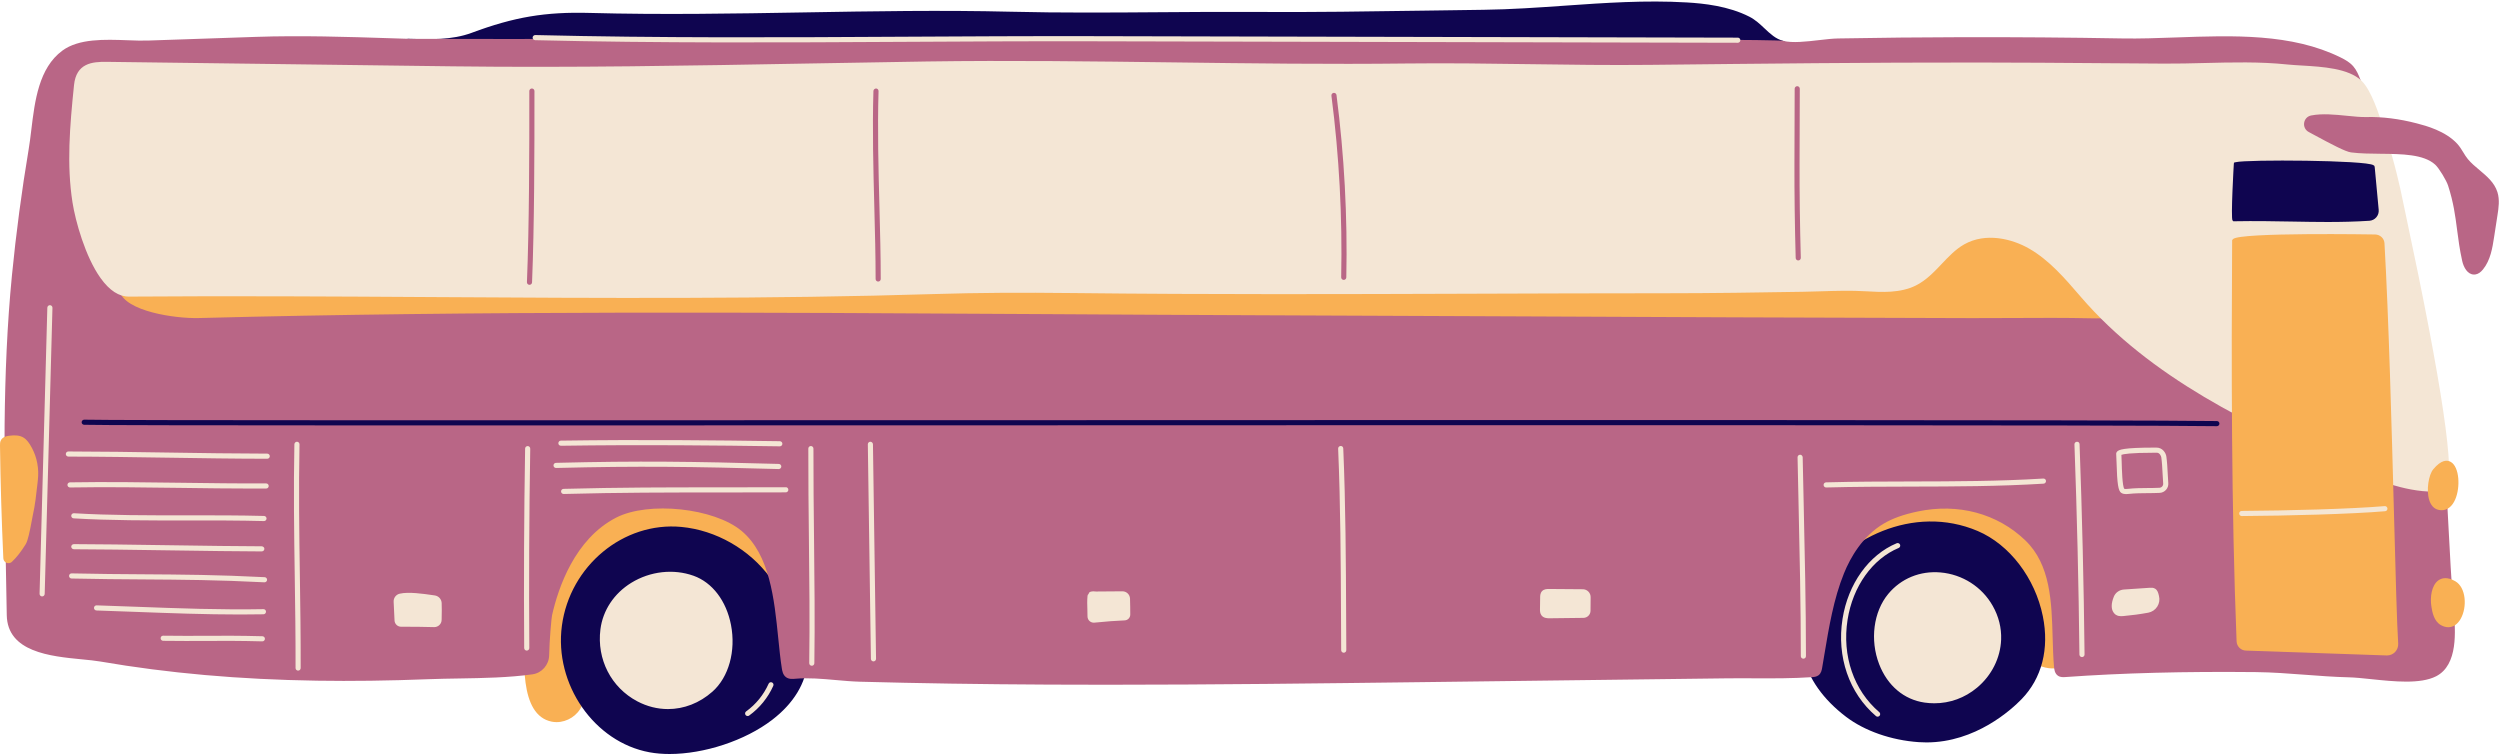 <?xml version="1.0" encoding="UTF-8" standalone="no"?><svg xmlns="http://www.w3.org/2000/svg" xmlns:xlink="http://www.w3.org/1999/xlink" fill="#000000" height="147.1" preserveAspectRatio="xMidYMid meet" version="1" viewBox="-0.0 -0.3 487.8 147.1" width="487.8" zoomAndPan="magnify"><g id="change1_1"><path d="M408.466,122.97c-0.767,3.627-4.052,7.155-7.921,7.155c-0.286,0-0.575-0.02-0.866-0.06 c-3.616-0.495-5.98-3.727-7.327-6.351c-0.432-0.843-0.828-1.722-1.211-2.571c-0.948-2.105-1.844-4.094-3.3-5.732 c-4.382-4.933-12.337-4.868-18.155-4.821c-0.08,0-0.16,0.001-0.238,0.001c-4.853,0-7.765-1.226-8.899-3.744 c-1.162-2.577,0.039-5.895,3.211-8.874c6.208-5.83,12.734-8.208,19.394-7.067c8.604,1.473,16.973,8.95,22.961,20.515 C408.404,115.848,409.174,119.625,408.466,122.97z M150.743,94.109c-3.289-3.066-8.033-4.637-14.931-4.941 c-9.312-0.416-16.552,1.534-21.52,5.782c-3.598,3.076-5.996,7.412-8.111,11.237c-1.541,2.786-3.458,6.253-3.34,9.938 c0.035,1.091-0.084,2.731-0.222,4.632c-0.533,7.361-1.339,18.485,5.032,19.753c0.314,0.062,0.631,0.093,0.949,0.093 c2.082,0,4.14-1.296,4.948-3.235c0.541-1.296,0.528-2.693,0.515-4.044l-0.003-0.508c-0.013-4.698,0.985-9.452,2.889-13.748 c1.111-2.507,2.295-4.225,3.724-5.406c2.253-1.861,5.539-2.715,9.77-2.551c4.907,0.195,9.862,1.553,14.233,2.751 c2.905,0.796,5.718,1.407,8.201,0.158c2.139-1.076,3.593-3.471,3.794-6.252c0.153-2.104-0.344-4.372-1.562-7.134 C153.873,97.829,152.445,95.695,150.743,94.109z" fill="#f9b054"/></g><g id="change2_1"><path d="M150.583,112.544c3.761,4.341,7.534,9.664,7.004,16.235c-0.341,4.229-2.731,8.16-6.91,11.37 c-5.333,4.096-13.333,6.671-20.025,6.671c-1.364,0-2.673-0.106-3.895-0.329c-10.809-1.972-18.649-13.282-17.12-24.698 c1.565-11.69,12.013-20.332,23.293-19.281c6.782,0.637,13.28,4.369,17.316,9.862C150.373,112.384,150.494,112.441,150.583,112.544z M398.6,119.948c-1.507-7.462-6.494-13.993-12.706-16.637c-12.562-5.346-26.281,1.602-31.795,11.101 c-5.176,8.919-2.895,18.321,6.102,25.151c3.646,2.767,8.808,4.569,14.161,4.944c0.513,0.036,1.018,0.053,1.517,0.053 c9.606,0,16.598-6.404,18.584-8.453C398.413,132.033,399.883,126.293,398.6,119.948z M347.923,7.669 c-1.436-0.363-2.499-1.364-3.624-2.423c-0.888-0.835-1.806-1.699-2.955-2.284c-4.113-2.096-8.933-2.593-12.199-2.785 c-8.077-0.474-16.096,0.088-23.849,0.632c-5.165,0.362-10.506,0.737-15.822,0.803c-3.852,0.048-7.703,0.106-11.555,0.164 c-10.645,0.161-21.65,0.328-32.475,0.257c-6.375-0.042-12.853,0.007-19.119,0.052c-9.523,0.07-19.371,0.143-29.051-0.096 c-13.452-0.331-27.153-0.095-40.401,0.134c-13.699,0.237-27.863,0.482-41.798,0.1c-8.676-0.234-14.71,0.78-23.059,3.888 c-3.833,1.426-8.197,1.289-12.048,1.168c-0.457-0.016-0.667-0.021-0.826,0.243L78.99,7.775l0.146,0.255 c0.044,0.077,0.079,0.137,0.49,0.212l0.002,0.032c0.036-0.002,0.104,0,0.208,0.001c1.635,0.243,7.376,0.655,28.464,2.09 c19.061,1.296,42.578,2.841,64.521,4.237c34.855,2.218,94.478,5.892,106.867,5.892c0.222,0,0.429-0.001,0.619-0.003 c2.868-0.036,20.221-2.783,35.88-5.477c32.062-5.517,32.147-6.25,32.205-6.734C348.42,8.042,348.285,7.762,347.923,7.669z" fill="#0f0550"/></g><g id="change3_1"><path d="M475.334,131.655c-3.065,1.566-8.173,1.032-12.679,0.56c-1.609-0.169-3.129-0.328-4.33-0.356 c-2.869-0.068-5.771-0.289-8.579-0.502c-3.137-0.237-6.381-0.483-9.572-0.517c-13.92-0.145-26.088,0.173-37.19,0.967 c-0.37,0.025-0.937,0.067-1.409-0.242c-0.678-0.442-0.754-1.312-0.795-1.779c-0.156-1.811-0.21-3.678-0.266-5.653 c-0.199-7.007-0.405-14.253-5.331-18.992c-5.455-5.249-13.111-7.304-21-5.64c-2.777,0.585-4.883,1.337-6.627,2.365 c-4.145,2.442-6.502,6.618-7.751,9.69c-2.021,4.975-2.947,10.548-3.845,15.938c-0.139,0.838-0.277,1.67-0.419,2.495 c-0.072,0.419-0.182,1.053-0.683,1.452c-0.409,0.323-0.913,0.358-1.281,0.384c-3.791,0.259-7.631,0.244-11.346,0.227 c-1.816-0.008-3.635-0.018-5.461,0.007l-58.952,0.736c-20.257,0.253-41.098,0.513-61.785,0.513c-3.849,0-7.69-0.009-11.523-0.028 c-13.197-0.067-25.212-0.252-36.733-0.564c-1.531-0.042-3.148-0.187-4.713-0.326c-2.634-0.233-5.359-0.477-7.828-0.254 c-0.59,0.053-1.301,0.115-1.871-0.307c-0.615-0.455-0.741-1.257-0.816-1.735c-0.283-1.798-0.482-3.766-0.693-5.85 c-0.774-7.654-1.652-16.33-7.143-20.938c-5.353-4.492-18.174-5.855-24.497-2.601c-8.08,4.157-11.3,13.723-12.5,19.055 c-0.106,0.47-0.508,4.764-0.563,7.809c-0.033,1.86-1.433,3.454-3.255,3.707c-4.665,0.649-9.563,0.729-14.301,0.808 c-1.998,0.032-4.063,0.066-6.052,0.144c-7.767,0.301-14.856,0.397-21.673,0.289c-15.224-0.235-29.053-1.458-42.276-3.737 c-1.015-0.176-2.275-0.298-3.61-0.427c-6.138-0.596-14.543-1.41-14.665-8.632c-0.046-2.784-0.1-5.563-0.153-8.34 c-0.363-18.95-0.739-38.544,1.168-57.99c0.804-8.194,1.901-16.458,3.261-24.562c0.2-1.189,0.354-2.462,0.517-3.809 c0.684-5.645,1.458-12.043,6.053-15.439c3.22-2.378,8.266-2.191,12.714-2.029c1.426,0.052,2.774,0.101,3.961,0.062l21.082-0.718 c8.833-0.302,17.822-0.01,26.514,0.273l3.529,0.113c1.242,0.039,25.961,0.024,60.177,0.006 c104.136-0.058,205.958-0.077,207.779,0.384c1.817,0.462,4.56,0.142,6.98-0.14c1.357-0.158,2.639-0.307,3.731-0.327 c8.038-0.147,16.211-0.231,24.292-0.25c10.346-0.021,20.845,0.059,31.182,0.247c3.359,0.062,6.823-0.064,10.495-0.195 c11.088-0.398,22.557-0.811,32.094,3.901c0.886,0.437,1.799,0.95,2.478,1.733c0.661,0.762,1.029,1.692,1.354,2.512 c0.473,1.196,0.968,2.407,1.468,3.628c1.69,4.131,3.438,8.403,4.521,12.62c4.322,16.786,7.2,30.812,9.058,44.138 c1.238,8.888,1.71,17.983,2.166,26.778c0.275,5.327,0.562,10.835,1.014,16.25l0.019,0.215 C479.107,122.767,479.667,129.441,475.334,131.655z" fill="#b96686"/></g><g id="change1_2"><path d="M416.255,59.558c-1.35,1.9-4.304,2.263-7.222,2.263c-0.331,0-0.661-0.005-0.989-0.012 c-5.066-0.119-10.23-0.088-15.225-0.06c-2.671,0.015-5.342,0.032-8.012,0.024c-15.481-0.035-30.964-0.089-46.444-0.153 c-13.358-0.055-26.717-0.116-40.074-0.178c-17.252-0.079-34.503-0.159-51.755-0.224c-14.615-0.055-29.226-0.144-43.834-0.232 c-53.705-0.326-109.236-0.663-163.917,0.773c-4.676,0.12-14.334-1.322-15.438-5.218c-0.539-1.902,1.046-3.945,4.711-6.073 c4.614-2.679,10.063-3.485,15.333-4.265c1.864-0.276,3.792-0.561,5.608-0.924c10.973-2.192,22.996-3.472,36.755-3.912 c15.755-0.505,31.75,0.156,47.219,0.794c9.057,0.374,18.423,0.76,27.633,0.908c5.049,0.081,10.353,0.091,15.758,0.031 c19.248-0.217,38.169-1.334,52.502-2.284c2.626-0.174,5.368-0.461,8.02-0.739c5.596-0.587,11.389-1.193,16.896-0.854 c3.67,0.226,7.387,0.684,10.981,1.126c3.854,0.475,7.841,0.965,11.776,1.171c18.996,0.995,38.309,0.068,56.985-0.828 c14.853-0.713,30.207-1.449,45.337-1.218c10.061,0.154,21.571,0.812,30.841,6.69c3.379,2.143,5.51,4.486,6.515,7.164 C417.255,56.095,417.267,58.131,416.255,59.558z" fill="#f9b054"/></g><g id="change4_1"><path d="M477.302,95.125c-0.257,0.343-0.562,0.435-0.772,0.451c-0.534,0.041-1.067,0.06-1.598,0.06 c-6.022,0-11.784-2.499-16.916-4.725c-18.854-8.177-38.402-17.484-52.021-33.301l-0.171-0.199c-2.927-3.4-5.953-6.916-9.819-9.159 c-3.416-1.983-8.566-3.249-12.772-0.858c-1.658,0.942-3.033,2.394-4.363,3.798c-1.493,1.577-3.038,3.208-5.034,4.206 c-3.06,1.53-6.728,1.314-9.677,1.14c-3.033-0.179-5.864-0.091-8.864,0.001c-1.159,0.036-2.326,0.072-3.515,0.092 c-8.216,0.14-17.768,0.289-27.17,0.289c-12.137,0.001-24.274,0.044-36.412,0.086l-2.625,0.009 c-22.29,0.077-50.031,0.172-75.964-0.133c-10.424-0.123-19.042-0.063-27.121,0.187c-32.358,1.003-65.479,0.798-97.51,0.599 c-19.609-0.122-39.883-0.248-59.771-0.095c-1.993,0.028-3.85-1.199-5.579-3.609c-2.981-4.155-4.915-11.126-5.487-14.799 c-1.14-7.319-0.537-14.69,0.303-22.876c0.435-4.245,3.508-4.559,6.352-4.523l67.65,0.877c22.896,0.296,46.527-0.136,69.38-0.553 c7.715-0.141,15.42-0.282,23.1-0.396c15.961-0.236,32.329-0.024,48.158,0.181c14.929,0.194,30.363,0.395,45.343,0.213 c8.028-0.096,16.172,0.019,24.046,0.131c7.701,0.11,15.668,0.222,23.508,0.137l0.87-0.009c20.684-0.226,42.1-0.47,63.105-0.448 c8.081,0.004,16.297,0.067,24.242,0.128c4.023,0.031,8.047,0.062,12.07,0.085c2.572,0.019,5.247-0.052,7.832-0.116 c5.356-0.135,10.895-0.272,16.178,0.282c0.841,0.088,1.81,0.145,2.844,0.206c4.065,0.24,9.125,0.539,11.659,2.981 c1.944,1.872,3.437,6.601,4.424,9.729c0.139,0.438,0.266,0.841,0.382,1.195c1.726,5.281,2.794,10.159,3.277,12.597 c0.076,0.384,0.267,1.277,0.543,2.571C476.574,75.125,479.156,92.647,477.302,95.125z" fill="#f4e6d5"/></g><g id="change1_3"><path d="M467.116,100.061c0.319,11.94,0.57,21.373,0.819,25.203c0.04,0.608-0.179,1.21-0.6,1.65 c-0.413,0.433-0.988,0.678-1.586,0.678c-0.014,0-0.027,0-0.041,0l-27.47-0.95c-0.987-0.019-1.797-0.812-1.836-1.806 c-1.034-26.224-1.019-54.182-0.867-78.072l0.001-0.209l0.187-0.217c1.37-1.337,27.444-0.895,27.709-0.89 c0.971,0.019,1.773,0.765,1.827,1.7C466.092,61.711,466.66,82.975,467.116,100.061z M475.703,99.157 c0.245,0.065,0.484,0.097,0.717,0.097c1.12,0,2.064-0.746,2.655-2.13c1.009-2.365,0.814-6.264-0.842-7.273 c-0.694-0.424-1.855-0.517-3.465,1.425c-0.875,1.056-1.401,4.043-0.768,6.026C474.322,98.305,474.911,98.947,475.703,99.157z M479.091,113.12c-1.599-0.932-2.661-0.628-3.271-0.208c-1.387,0.953-1.7,3.343-1.403,5.16c0.161,0.991,0.462,2.836,1.87,3.611 v0.001c0.488,0.269,0.971,0.399,1.43,0.399c0.95,0,1.804-0.564,2.416-1.646C481.418,118.166,481.189,114.344,479.091,113.12z M1.722,84.732c-0.487,0.07-1.174,0.23-1.518,0.819c-0.213,0.367-0.208,0.771-0.204,1.066c0.098,7.299,0.317,14.706,0.65,22.016 c0.018,0.394,0.258,0.731,0.625,0.879c0.124,0.05,0.252,0.075,0.379,0.075c0.25,0,0.492-0.095,0.683-0.275 c0.92-0.873,1.771-1.96,2.678-3.422c0.439-0.709,0.815-2.597,1.193-4.636c0.08-0.431,0.145-0.784,0.191-0.99 c0.449-2,0.677-4.074,0.897-6.079l0.091-0.817c0.249-2.215-0.153-4.384-1.162-6.272C5.215,85.203,4.284,84.364,1.722,84.732z" fill="#f9b054"/></g><g id="change2_2"><path d="M433.056,82.364c-0.004,0.273-0.228,0.493-0.5,0.493c-0.002,0-0.005,0-0.008,0 c-16.495-0.242-133.702-0.204-237.116-0.169c-89.909,0.03-174.833,0.06-179.023-0.103c-0.276-0.011-0.491-0.243-0.48-0.519 s0.271-0.497,0.519-0.48c4.171,0.161,89.085,0.132,178.985,0.102c103.415-0.034,220.628-0.073,237.131,0.169 C432.84,81.86,433.06,82.088,433.056,82.364z M463.358,32.355l-0.065-0.289l-0.188-0.133c-1.393-0.985-24.672-1.143-26.874-0.586 l-0.338,0.086l-0.036,0.347c-0.011,0.101-0.609,10.534-0.245,10.93l0.153,0.166l0.225-0.004c4.072-0.075,7.757-0.007,11.321,0.059 c2.322,0.042,4.585,0.084,6.854,0.084c2.674,0,5.354-0.058,8.146-0.238c0.529-0.034,1.011-0.276,1.356-0.681 c0.348-0.407,0.512-0.923,0.462-1.455L463.358,32.355z" fill="#0f0550"/></g><g id="change4_2"><path d="M142.631,121.627c0.984,5.091-0.435,10.202-3.615,13.022c-2.536,2.249-5.59,3.405-8.678,3.405 c-2.025,0-4.064-0.497-5.983-1.509c-5.11-2.695-7.937-8.209-7.201-14.046c0.467-3.706,2.666-7.018,6.03-9.085 c3.681-2.261,8.225-2.773,12.152-1.368C138.996,113.356,141.723,116.937,142.631,121.627z M150.632,132.855 c-0.254-0.112-0.548,0.001-0.66,0.254c-0.959,2.152-2.476,4.021-4.385,5.401c-0.224,0.162-0.274,0.475-0.112,0.698 c0.098,0.136,0.251,0.207,0.406,0.207c0.102,0,0.204-0.031,0.292-0.095c2.052-1.484,3.681-3.492,4.712-5.806 C150.997,133.263,150.883,132.967,150.632,132.855z M378.647,111.396c-3.996-0.354-7.714,1.175-10.214,4.189 c-2.885,3.479-3.598,8.989-1.773,13.713c1.617,4.188,4.851,6.919,8.871,7.491c0.636,0.091,1.269,0.135,1.896,0.135 c3.041,0,5.946-1.051,8.334-3.045c2.852-2.383,4.564-5.8,4.699-9.377c0.087-2.301-0.47-4.525-1.653-6.611 C386.715,114.202,382.916,111.773,378.647,111.396z M360.499,120.618c1.023-6.499,4.843-11.862,9.968-13.998 c0.255-0.106,0.375-0.399,0.27-0.654c-0.106-0.255-0.401-0.374-0.654-0.269c-5.443,2.268-9.494,7.926-10.57,14.765 c-1.163,7.387,1.277,14.474,6.525,18.958c0.095,0.081,0.21,0.12,0.325,0.12c0.141,0,0.281-0.06,0.38-0.175 c0.18-0.21,0.155-0.526-0.055-0.705C361.704,134.403,359.391,127.658,360.499,120.618z M9.749,59.247 c-0.262-0.012-0.506,0.21-0.514,0.486L7.72,115.562c-0.007,0.276,0.21,0.506,0.486,0.514c0.005,0,0.009,0,0.014,0 c0.27,0,0.492-0.215,0.5-0.486l1.515-55.829C10.242,59.484,10.025,59.255,9.749,59.247z M465.298,98.453 c-6.523,0.561-19.031,0.879-27.891,0.938c-0.276,0.002-0.499,0.227-0.497,0.503c0.002,0.275,0.226,0.497,0.5,0.497 c0.001,0,0.002,0,0.003,0c8.88-0.059,21.42-0.378,27.971-0.941c0.275-0.023,0.479-0.266,0.455-0.541S465.565,98.426,465.298,98.453z M405.247,85.896c-0.275,0.01-0.491,0.242-0.481,0.518c0.497,13.573,0.823,27.368,0.972,41.003c0.003,0.273,0.227,0.494,0.5,0.494 c0.002,0,0.004,0,0.006,0c0.275-0.003,0.497-0.229,0.494-0.506c-0.148-13.643-0.476-27.446-0.972-41.027 C405.756,86.102,405.567,85.877,405.247,85.896z M351.739,88.917c-0.006-0.275-0.269-0.512-0.51-0.49 c-0.276,0.006-0.496,0.234-0.49,0.51c0.058,2.801,0.12,5.647,0.184,8.517c0.224,10.105,0.455,20.555,0.455,30.272 c0,0.276,0.224,0.5,0.5,0.5s0.5-0.224,0.5-0.5c0-9.729-0.231-20.184-0.455-30.294C351.859,94.563,351.796,91.717,351.739,88.917z M422.961,92.043c0.033,0.649,0.066,1.297,0.116,1.918c0.039,0.48-0.115,0.944-0.433,1.306c-0.321,0.366-0.767,0.582-1.256,0.606 c-0.81,0.041-1.598,0.045-2.386,0.05c-1.178,0.007-2.396,0.015-3.663,0.152c-0.145,0.016-0.318,0.035-0.505,0.035 c-0.295,0-0.621-0.047-0.916-0.229c-0.608-0.375-0.819-1.725-0.939-6.017c-0.02-0.688-0.036-1.283-0.064-1.512 c-0.023-0.189,0.036-0.377,0.169-0.528c0.335-0.38,1.201-0.785,7.278-0.787c0.189,0,0.319,0,0.369-0.001 c1.221-0.023,1.868,1.025,1.971,1.75C422.844,89.792,422.903,90.936,422.961,92.043z M422.081,94.041 c-0.051-0.631-0.085-1.289-0.119-1.947c-0.056-1.085-0.114-2.207-0.25-3.168c-0.032-0.234-0.33-0.951-0.951-0.89 c-0.054,0.001-0.193,0.001-0.398,0.001c-4.733,0.001-6.063,0.268-6.435,0.411c0.021,0.31,0.034,0.783,0.052,1.387 c0.039,1.423,0.133,4.755,0.509,5.23c0.13,0.072,0.426,0.05,0.743,0.016c1.317-0.143,2.562-0.151,3.766-0.158 c0.773-0.004,1.546-0.009,2.341-0.049c0.217-0.011,0.414-0.105,0.555-0.267C422.03,94.451,422.097,94.249,422.081,94.041z M398.683,93.074c-8.64,0.534-17.336,0.552-25.745,0.57c-5.433,0.012-11.051,0.023-16.634,0.173 c-0.275,0.008-0.493,0.237-0.486,0.513c0.008,0.271,0.229,0.487,0.5,0.487c0.004,0,0.009,0,0.014,0 c5.57-0.149,11.182-0.161,16.608-0.173c8.425-0.018,17.135-0.036,25.806-0.572c0.275-0.017,0.484-0.254,0.468-0.53 C399.197,93.268,398.99,93.064,398.683,93.074z M421.189,115.699c-0.082-0.319-0.219-0.854-0.689-1.139 c-0.362-0.219-0.771-0.189-1.041-0.173l-5.04,0.339c-0.873,0.059-1.642,0.599-1.959,1.375c-1.159,2.829,0.446,3.595,0.465,3.6 c0.298,0.179,0.619,0.228,0.938,0.228c0.149,0,0.297-0.011,0.442-0.023c1.618-0.141,3.253-0.362,4.857-0.658 c0.723-0.133,1.364-0.564,1.761-1.182c0.399-0.623,0.52-1.361,0.338-2.079L421.189,115.699z M308.846,114.673l-6.609-0.052 c-0.35,0.002-0.964-0.006-1.368,0.439c-0.346,0.379-0.353,0.893-0.356,1.199l-0.032,2.286c-0.004,0.337-0.01,0.846,0.312,1.251 c0.402,0.502,1.073,0.543,1.473,0.543c0.042,0,0.08-0.001,0.115-0.001l6.592-0.08c0.749-0.009,1.363-0.626,1.369-1.375l0.021-2.669 c0.004-0.408-0.152-0.793-0.438-1.084S309.255,114.676,308.846,114.673z M262.098,87.198c-0.013-0.276-0.209-0.5-0.521-0.479 c-0.275,0.012-0.49,0.245-0.479,0.521c0.466,10.958,0.515,22.133,0.562,32.94l0.031,6.382c0.002,0.275,0.226,0.497,0.5,0.497 c0.001,0,0.002,0,0.003,0c0.276-0.002,0.499-0.227,0.497-0.503l-0.031-6.38C262.613,109.359,262.564,98.174,262.098,87.198z M169.824,85.889c-0.276,0.004-0.497,0.231-0.493,0.507l0.601,41.865c0.004,0.274,0.227,0.493,0.5,0.493c0.002,0,0.005,0,0.007,0 c0.276-0.004,0.497-0.231,0.493-0.507l-0.601-41.866C170.327,86.105,170.068,85.895,169.824,85.889z M158.719,87.23 c0-0.276-0.223-0.5-0.499-0.501c0,0,0,0-0.001,0c-0.275,0-0.5,0.223-0.5,0.499c-0.014,5.83,0.052,11.845,0.116,17.661 c0.088,8.008,0.179,16.288,0.062,24.205c-0.004,0.276,0.216,0.504,0.493,0.508c0.002,0,0.005,0,0.007,0 c0.273,0,0.496-0.219,0.5-0.492c0.117-7.931,0.026-16.217-0.062-24.231C158.772,99.065,158.705,93.054,158.719,87.23z M219.006,115.075c-0.004,0-0.008,0-0.011,0l-5.137,0.041c-0.314-0.033-0.707-0.074-1.1,0.052c-0.192,0.062-0.32,0.229-0.343,0.417 c-0.119,0.081-0.203,0.212-0.217,0.367c-0.089,0.953-0.06,1.762-0.032,2.545c0.017,0.469,0.034,0.938,0.025,1.438 c-0.006,0.36,0.137,0.702,0.395,0.938c0.226,0.208,0.526,0.321,0.839,0.321c0.044,0,0.088-0.002,0.133-0.007 c2.341-0.242,3.99-0.348,5.892-0.439c0.61-0.029,1.088-0.527,1.087-1.134c-0.002-0.824-0.011-2.14-0.047-3.111 C220.459,115.7,219.809,115.075,219.006,115.075z M102.968,86.738c-0.003,0-0.006,0-0.008,0c-0.272,0-0.496,0.219-0.5,0.492 c-0.211,12.904-0.271,25.998-0.181,38.917c0.002,0.274,0.226,0.496,0.5,0.496c0.001,0,0.002,0,0.003,0 c0.276-0.002,0.499-0.228,0.497-0.504c-0.091-12.912-0.03-25.997,0.181-38.893C103.464,86.97,103.244,86.742,102.968,86.738z M58.44,86.401c0.005-0.276-0.214-0.504-0.49-0.51c-0.251-0.008-0.504,0.214-0.51,0.49c-0.176,8.792-0.05,17.456,0.072,25.834 c0.085,5.824,0.173,11.846,0.157,17.836c0,0.275,0.223,0.5,0.499,0.501c0,0,0.001,0,0.001,0c0.275,0,0.5-0.223,0.5-0.499 c0.016-5.999-0.072-12.025-0.157-17.853C58.389,103.831,58.263,95.176,58.44,86.401z M84.835,115.882l-0.376-0.054 c-1.882-0.273-4.727-0.687-6.465-0.288c-0.724,0.166-1.224,0.829-1.188,1.575l0.176,3.663c0.032,0.679,0.594,1.211,1.278,1.211 c2.301,0.001,4.236,0.007,6.425,0.073c0.015,0,0.03,0,0.045,0c0.374,0,0.727-0.14,0.997-0.397c0.278-0.266,0.435-0.622,0.442-1.005 l0.008-0.413c0.02-0.925,0.042-1.972,0-2.889C86.143,116.609,85.579,115.989,84.835,115.882z M153.32,94.769 c-4.753,0.023-9.135,0.025-13.37,0.023c-9.717,0-18.896-0.001-29.989,0.294c-0.276,0.007-0.494,0.237-0.487,0.513 c0.007,0.271,0.23,0.487,0.5,0.487c0.005,0,0.009,0,0.014,0c11.08-0.295,20.249-0.294,29.963-0.294c4.228-0.002,8.62,0,13.375-0.023 c0.276-0.001,0.499-0.227,0.498-0.502C153.821,94.989,153.588,94.737,153.32,94.769z M151.934,91.222c0.005,0,0.01,0,0.015,0 c0.27,0,0.492-0.215,0.5-0.486c0.008-0.276-0.21-0.506-0.486-0.514c-16.597-0.469-27.336-0.62-43.48-0.211 c-0.276,0.007-0.494,0.237-0.487,0.513c0.007,0.275,0.219,0.488,0.513,0.487C124.63,90.602,135.356,90.753,151.934,91.222z M152.151,86.788c0.002,0,0.005,0,0.007,0c0.273,0,0.496-0.219,0.5-0.493c0.004-0.276-0.216-0.503-0.493-0.507 c-12.381-0.185-27.142-0.342-42.727-0.112c-0.276,0.004-0.497,0.231-0.493,0.507s0.205,0.483,0.507,0.493 C125.025,86.444,139.775,86.603,152.151,86.788z M52.143,88.213c-6.199-0.007-12.906-0.111-19.393-0.211 c-6.491-0.101-13.202-0.205-19.409-0.211h0c-0.276,0-0.5,0.224-0.5,0.5s0.223,0.5,0.5,0.5c6.199,0.007,12.907,0.111,19.394,0.211 c6.49,0.101,13.202,0.205,19.408,0.211h0c0.276,0,0.5-0.224,0.5-0.5S52.419,88.214,52.143,88.213z M51.929,94.024 c-0.001,0-0.002,0-0.002,0c-5.365,0.027-11.123-0.051-16.692-0.127c-7.218-0.099-14.68-0.2-21.585-0.08 c-0.276,0.005-0.496,0.233-0.491,0.509s0.239,0.495,0.509,0.491c6.89-0.123,14.344-0.02,21.554,0.08 c4.781,0.066,9.702,0.133,14.394,0.133c0.779,0,1.552-0.002,2.317-0.006c0.276-0.001,0.499-0.227,0.498-0.502 C52.428,94.246,52.204,94.024,51.929,94.024z M36.591,101.251c5-0.005,10.173-0.008,14.903,0.121c0.005,0,0.009,0,0.014,0 c0.27,0,0.492-0.215,0.5-0.486c0.007-0.276-0.21-0.506-0.486-0.514c-4.744-0.128-9.926-0.125-14.931-0.121 c-7.491,0.01-15.238,0.012-22.162-0.407c-0.264-0.013-0.513,0.193-0.529,0.469c-0.017,0.276,0.193,0.513,0.469,0.529 C21.323,101.263,29.081,101.258,36.591,101.251z M14.44,106.87c4.062,0,11.296,0.107,18.294,0.211 c7.002,0.104,14.242,0.212,18.311,0.212c0.292,0.002,0.541-0.21,0.541-0.5c0-0.291-0.258-0.496-0.541-0.5 c-4.062,0-11.298-0.107-18.295-0.211c-7.002-0.104-14.24-0.212-18.309-0.212c-0.291-0.004-0.542,0.21-0.542,0.5 C13.898,106.661,14.162,106.877,14.44,106.87z M51.64,112.32c-9.085-0.468-16.173-0.515-23.677-0.565 c-4.363-0.029-8.875-0.06-13.977-0.175c-0.295-0.007-0.504,0.213-0.511,0.489c-0.006,0.276,0.212,0.505,0.489,0.511 c5.11,0.115,9.625,0.146,13.992,0.175c7.493,0.05,14.569,0.098,23.632,0.564c0.009,0,0.018,0,0.026,0 c0.264,0,0.485-0.207,0.499-0.474C52.128,112.569,51.915,112.334,51.64,112.32z M51.392,118.557 c-8.15,0.159-16.669-0.16-24.909-0.469c-2.608-0.099-5.163-0.194-7.629-0.271c-0.271-0.013-0.507,0.208-0.515,0.484 c-0.009,0.276,0.208,0.507,0.484,0.516c2.465,0.077,5.017,0.173,7.623,0.271c6.736,0.253,13.659,0.513,20.422,0.513 c1.524,0,3.04-0.014,4.543-0.043c0.276-0.006,0.496-0.233,0.49-0.51C51.897,118.772,51.7,118.553,51.392,118.557z M51.204,123.843 c-4.464-0.12-7.674-0.105-11.072-0.086c-2.508,0.013-5.101,0.025-8.282-0.02c-0.309-0.009-0.503,0.216-0.507,0.493 c-0.004,0.275,0.217,0.503,0.493,0.507c3.192,0.044,5.788,0.031,8.302,0.02c3.391-0.019,6.592-0.034,11.039,0.086 c0.005,0,0.009,0,0.014,0c0.27,0,0.492-0.215,0.5-0.486C51.698,124.081,51.48,123.851,51.204,123.843z M339.081,7.045L213.209,6.756 c-12.363-0.028-24.825,0.042-36.877,0.109c-23.462,0.133-47.723,0.27-71.896-0.326c-0.245-0.002-0.505,0.211-0.512,0.488 c-0.007,0.276,0.211,0.505,0.488,0.512c24.189,0.595,48.458,0.458,71.926,0.326c12.049-0.068,24.509-0.137,36.869-0.109 l125.872,0.289h0.001c0.275,0,0.499-0.223,0.5-0.499S339.357,7.046,339.081,7.045z" fill="#f4e6d5"/></g><g id="change3_2"><path d="M487.31,41.672l-0.676,4.378c-0.304,1.966-0.681,4.412-2.148,6.218c-0.476,0.584-0.961,0.905-1.484,0.982 c-0.09,0.013-0.178,0.02-0.264,0.02c-1.265,0-2.032-1.392-2.313-2.651c-0.497-2.23-0.749-4.171-0.992-6.048 c-0.358-2.76-0.696-5.368-1.767-8.671c-0.314-0.973-1.74-3.368-2.51-4.072c-2.229-2.042-6.517-2.083-10.663-2.123 c-1.948-0.019-3.964-0.038-5.754-0.267c-1.083-0.139-3.807-1.576-7.255-3.441l-1.007-0.543c-0.654-0.352-1.004-1.054-0.893-1.791 c0.11-0.73,0.649-1.293,1.371-1.434c2.154-0.42,4.605-0.174,6.979,0.063c1.421,0.142,2.768,0.283,3.898,0.245 c2.941-0.075,6.385,0.355,9.694,1.226l0.157,0.041c1.632,0.427,5.453,1.427,7.776,3.953c0.472,0.514,0.83,1.1,1.176,1.667 c0.289,0.474,0.562,0.921,0.894,1.321c0.639,0.774,1.461,1.463,2.256,2.129c1.442,1.208,2.934,2.457,3.515,4.323 C487.77,38.703,487.526,40.28,487.31,41.672z M103.781,16.964L103.781,16.964c-0.276,0-0.5,0.224-0.5,0.5 c0.009,12.216-0.019,26.181-0.466,37.291c-0.011,0.276,0.204,0.508,0.479,0.52c0.007,0,0.014,0,0.021,0 c0.267,0,0.488-0.211,0.499-0.48c0.448-11.129,0.476-25.105,0.467-37.332C104.281,17.187,104.057,16.964,103.781,16.964z M171.422,17.478c0.008-0.276-0.209-0.506-0.485-0.515c-0.248,0.018-0.506,0.209-0.515,0.485c-0.221,7.52-0.019,15.227,0.176,22.679 c0.129,4.92,0.251,9.568,0.251,14.013c0,0.276,0.224,0.5,0.5,0.5s0.5-0.224,0.5-0.5c0-4.458-0.122-9.112-0.251-14.039 C171.403,32.663,171.201,24.971,171.422,17.478z M260.221,17.821c-0.273,0.036-0.467,0.286-0.432,0.56 c1.51,11.701,2.15,23.62,1.904,35.425c-0.006,0.276,0.214,0.504,0.489,0.51c0.004,0,0.008,0,0.011,0c0.271,0,0.494-0.217,0.5-0.49 c0.247-11.854-0.396-23.823-1.912-35.573C260.746,17.979,260.501,17.787,260.221,17.821z M351.13,31.625l0.046-14.607 c0.001-0.276-0.223-0.5-0.498-0.501c-0.001,0-0.001,0-0.002,0c-0.275,0-0.499,0.223-0.5,0.499l-0.046,14.607 c-0.018,5.568,0.068,12.105,0.243,18.409c0.008,0.271,0.23,0.486,0.5,0.486c0.005,0,0.009,0,0.014,0 c0.276-0.008,0.494-0.238,0.486-0.514C351.198,43.71,351.112,37.184,351.13,31.625z" fill="#b96686"/></g></svg>